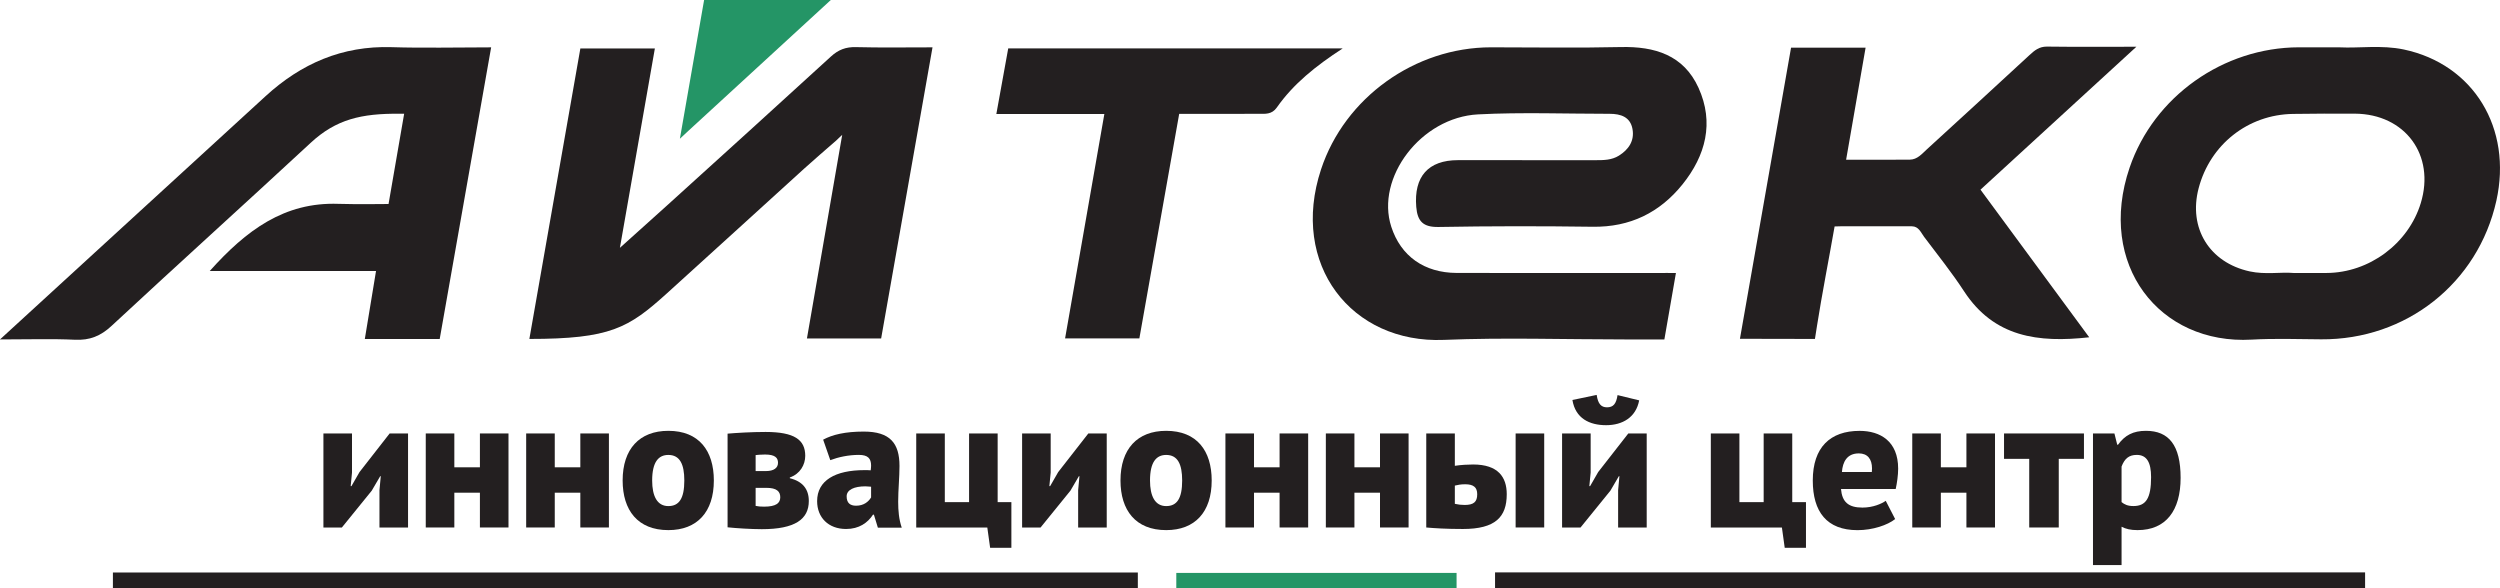 <?xml version="1.0" encoding="UTF-8"?> <svg xmlns="http://www.w3.org/2000/svg" id="Layer_2" viewBox="0 0 664.71 156.45"><defs><style>.cls-1{fill:#231f20;}.cls-2{fill:#249566;}</style></defs><g id="Layer_1-2"><rect class="cls-1" x="30.02" y="152.22" width="272.51" height="4.19"></rect><rect class="cls-2" x="312.76" y="152.33" width="74.52" height="4.1"></rect><rect class="cls-1" x="397.51" y="152.19" width="231.33" height="4.25"></rect><path class="cls-1" d="M445.6,72.6c-.93,5.38-2.03,11.62-3.07,17.65-3.71,0-7.17,0-10.63,0-16,0-32.02-.54-47.99.12-24.56,1.02-41.03-20.03-32.66-45.35,6.3-19.07,24.96-32.43,45.18-32.44,11.5,0,23,.2,34.5-.07,9.05-.21,16.73,2.13,20.68,10.84,4.21,9.27,1.9,18-4.24,25.65-6.06,7.54-13.97,11.43-23.89,11.29-13.66-.19-27.33-.19-40.99.06-4.12.07-5.61-1.51-5.93-5.34-.66-8.05,3.16-12.43,11.11-12.43,12.17,0,24.33,0,36.5.01,2.18,0,4.35,0,6.28-1.21,2.61-1.64,4.18-3.98,3.6-7.1-.59-3.2-3.14-4.02-6.05-4.02-11.67,0-23.35-.45-34.99.15-15.21.78-27.31,16.88-23.09,29.88,2.52,7.78,8.74,12.25,17.39,12.28,18,.05,36,0,54,.02,1.3,0,2.06-.04,4.3,0Z"></path><path class="cls-1" d="M247.94,12.59c-4.64,26.28-9.14,51.76-13.66,77.41h-19.73c3.03-17.51,6.4-36.97,9.38-54.15-.59.57-.98.94-1.74,1.64-2.8,2.45-5.63,4.86-8.39,7.36-12.2,11.06-24.34,22.18-36.56,33.22-10.13,9.15-14.97,12.05-36.49,12.05,4.49-25.59,9.02-51.4,13.56-77.24h19.81c-3.06,17.44-6.09,34.69-9.3,53.02,4.69-4.22,8.62-7.73,12.52-11.26,14.55-13.19,29.11-26.35,43.59-39.61,1.97-1.8,3.96-2.57,6.63-2.5,6.63.17,13.27.06,20.38.06Z"></path><path class="cls-1" d="M622.15,12.59c5.03.26,11.08-.68,16.99.57,18.55,3.93,28.9,20.95,24.6,40.23-4.88,21.9-23.98,36.99-46.57,36.83-6.16-.04-12.34-.27-18.48.08-24.56,1.41-41.24-19.98-32.46-45.73,6.46-18.94,24.94-31.94,44.98-31.99,3.33,0,6.66,0,10.94,0ZM609.81,72.58c3.45,0,6.11.01,8.77,0,11.35-.05,21.78-7.79,25.07-18.59,3.88-12.74-4.15-23.67-17.51-23.77-5.49-.04-10.98,0-16.47.07-11.96.17-22.04,8.14-25.09,19.76-2.78,10.6,2.87,19.77,13.58,22.11,4.13.9,8.29.13,11.64.42Z"></path><path class="cls-1" d="M0,90.25c10.14-9.29,19.2-17.6,28.27-25.9,14.11-12.93,28.23-25.85,42.34-38.78,9.47-8.67,20.41-13.44,33.48-13.03,8.63.27,17.27.05,26.5.05-4.62,26.17-9.14,51.8-13.68,77.54h-19.91c.99-5.98,1.94-11.77,2.98-18.08h-44.21c9.68-10.8,19.8-18.38,34.26-17.85,4.27.15,13.28.04,13.28.04,0,0,3.49-20.17,4.15-24h-1.25c-10.1-.09-16.84,1.47-23.6,7.73-17.58,16.3-35.38,32.35-52.94,48.67-2.92,2.72-5.82,3.88-9.76,3.69-6.1-.29-12.23-.08-19.92-.08Z"></path><path class="cls-1" d="M568.03,12.43c-14.36,13.16-27.69,25.39-41.45,38,9.56,12.98,19.07,25.9,28.91,39.25-13.58,1.51-25.31-.02-33.29-12.25-3.27-5.01-7.03-9.69-10.63-14.48-.86-1.15-1.41-2.77-3.25-2.78-6.33-.02-18.98,0-18.98,0l-1.55.04c-1.34,7.69-3.47,18.65-4.67,26.36-.36,2.34-.56,3.55-.56,3.55,0,0-13.71-.04-19.94-.04,4.56-25.99,9.06-51.57,13.59-77.4h19.82c-1.71,9.86-3.4,19.56-5.18,29.79,6,0,11.47.03,16.94-.02,2.01-.02,3.23-1.56,4.57-2.78,9.08-8.31,18.17-16.62,27.2-24.98,1.38-1.28,2.63-2.32,4.7-2.3,7.46.1,14.91.04,23.77.04Z"></path><path class="cls-1" d="M264.91,30.32c1.14-6.27,2.16-11.9,3.16-17.45h88.93c-7.18,4.68-13.1,9.42-17.52,15.72-1.34,1.9-3.08,1.67-4.85,1.67-6.96.03-13.92.01-21.1.01-3.58,20.21-7.08,39.94-10.59,59.7h-19.75c3.48-19.89,6.9-39.45,10.44-59.66h-28.72Z"></path><path class="cls-2" d="M220.9,0l-37.92,34.83-2.21,2.06L187.21,0s-.39,0,2.06,0c10.54,0,31.63,0,31.63,0Z"></path><path class="cls-1" d="M100.89,130.36l.35-3.75h-.15l-2.25,3.85-7.95,9.8h-4.9v-25h7.6v10.4l-.35,3.6h.2l2.15-3.75,8-10.25h4.9v25h-7.6v-9.9Z"></path><path class="cls-1" d="M127.6,131h-6.8v9.25h-7.6v-25h7.6v9h6.8v-9h7.6v25h-7.6v-9.25Z"></path><path class="cls-1" d="M154.3,131h-6.8v9.25h-7.6v-25h7.6v9h6.8v-9h7.6v25h-7.6v-9.25Z"></path><path class="cls-1" d="M177.7,114.55c8.15,0,12.1,5.3,12.1,13.2,0,8.4-4.45,13.2-12.1,13.2-8.15,0-12.15-5.3-12.15-13.2,0-8.4,4.5-13.2,12.15-13.2ZM177.7,134.56c2.85,0,4.25-2,4.25-6.8,0-4.35-1.2-6.8-4.25-6.8-2.6,0-4.3,1.85-4.3,6.8,0,4.1,1.3,6.8,4.3,6.8Z"></path><path class="cls-1" d="M193.45,115.3c2.3-.2,6.3-.45,10.1-.45,7.7,0,10.55,2.1,10.55,6.35,0,2.35-1.35,4.8-4.1,5.75v.2c3.45.85,5.05,2.95,5.05,6.05,0,4.85-3.65,7.5-12.5,7.5-2.8,0-6.8-.25-9.1-.5v-24.9ZM203.66,125.25c2.1,0,3.2-.85,3.2-2.2s-.8-2.2-3.45-2.2c-1.25,0-2,.1-2.5.15v4.25h2.75ZM200.91,134.51c.75.15,1.25.2,2.25.2,3.2,0,4.3-.95,4.3-2.5s-.95-2.5-3.7-2.5h-2.85v4.8Z"></path><path class="cls-1" d="M218.86,116.9c2.5-1.35,5.9-2.15,10.8-2.15,7,0,9.5,3.1,9.5,9.15,0,3.1-.35,6.35-.35,9.5,0,2.4.2,4.7.95,6.9h-6.35l-1.05-3.45h-.25c-1.4,2.15-3.7,3.8-7.15,3.8-4.7,0-7.7-3.05-7.7-7.4,0-5.5,4.8-8.25,12.6-8.25.55,0,1.1,0,1.65.05.05-.45.1-.9.1-1.25,0-1.9-.85-2.85-3.25-2.85-2.8,0-5.5.6-7.6,1.4l-1.9-5.45ZM231.61,132.26v-2.85c-.45,0-.9-.1-1.55-.1-2.9,0-4.95.9-4.95,2.65s.9,2.5,2.5,2.5c2.05,0,3.3-1.05,4-2.2Z"></path><path class="cls-1" d="M268.91,145.66h-5.65l-.75-5.4h-18.9v-25h7.6v18.25h6.45v-18.25h7.6v18.25h3.65v12.15Z"></path><path class="cls-1" d="M286.66,130.36l.35-3.75h-.15l-2.25,3.85-7.95,9.8h-4.9v-25h7.6v10.4l-.35,3.6h.2l2.15-3.75,8-10.25h4.9v25h-7.6v-9.9Z"></path><path class="cls-1" d="M310.07,114.55c8.15,0,12.1,5.3,12.1,13.2,0,8.4-4.45,13.2-12.1,13.2-8.15,0-12.15-5.3-12.15-13.2,0-8.4,4.5-13.2,12.15-13.2ZM310.07,134.56c2.85,0,4.25-2,4.25-6.8,0-4.35-1.2-6.8-4.25-6.8-2.6,0-4.3,1.85-4.3,6.8,0,4.1,1.3,6.8,4.3,6.8Z"></path><path class="cls-1" d="M340.22,131h-6.8v9.25h-7.6v-25h7.6v9h6.8v-9h7.6v25h-7.6v-9.25Z"></path><path class="cls-1" d="M366.92,131h-6.8v9.25h-7.6v-25h7.6v9h6.8v-9h7.6v25h-7.6v-9.25Z"></path><path class="cls-1" d="M386.82,123.85c1.6-.25,3.55-.35,4.85-.35,6.65,0,8.95,3.35,8.95,7.9,0,6.05-3,9.25-11.65,9.25-4.5,0-7.45-.2-9.75-.4v-25h7.6v8.6ZM386.82,133.96c.85.2,1.7.3,2.6.3,2.4,0,3.35-.8,3.35-2.85,0-1.85-1-2.65-3.2-2.65-1.1,0-1.95.15-2.75.35v4.85ZM402.98,115.25h7.6v25h-7.6v-25Z"></path><path class="cls-1" d="M430.23,130.36l.35-3.75h-.15l-2.25,3.85-7.95,9.8h-4.9v-25h7.6v10.4l-.35,3.6h.2l2.15-3.75,8-10.25h4.9v25h-7.6v-9.9ZM424.53,105c.35,2.4,1.2,3.3,2.75,3.3,1.65,0,2.45-.9,2.8-3.25l5.75,1.4c-.85,4.5-4.4,6.6-8.8,6.6s-8.15-1.8-8.95-6.7l6.45-1.35Z"></path><path class="cls-1" d="M480.18,145.66h-5.65l-.75-5.4h-18.9v-25h7.6v18.25h6.45v-18.25h7.6v18.25h3.65v12.15Z"></path><path class="cls-1" d="M503.89,138.01c-2,1.6-5.95,2.95-10,2.95-8.2,0-11.9-4.9-11.9-13.2,0-8.85,4.65-13.2,12.45-13.2,5.5,0,10.25,2.75,10.25,10.05,0,1.75-.3,3.8-.65,5.4h-14.55c.3,3.45,1.95,4.95,5.7,4.95,2.85,0,5.15-1.05,6.2-1.8l2.5,4.85ZM489.74,125.5h7.95c0-.1.05-.5.05-.95,0-2.5-1.2-4-3.5-4-3.15,0-4.3,2.25-4.5,4.95Z"></path><path class="cls-1" d="M522.84,131h-6.8v9.25h-7.6v-25h7.6v9h6.8v-9h7.6v25h-7.6v-9.25Z"></path><path class="cls-1" d="M554.09,122h-6.7v18.25h-7.85v-18.25h-6.7v-6.75h21.25v6.75Z"></path><path class="cls-1" d="M556.49,115.25h5.7l.75,3h.2c1.85-2.55,4.05-3.7,7.45-3.7,6.05,0,9.2,3.8,9.2,12.5s-3.9,13.9-11.45,13.9c-1.85,0-3.1-.3-4.25-.9v10.2h-7.6v-35ZM564.09,124.05v9.45c.8.65,1.65,1.05,3.15,1.05,3.3,0,4.7-2,4.7-7.7,0-3.9-1.15-5.9-3.8-5.9-2.1,0-3.25,1-4.05,3.1Z"></path></g></svg> 